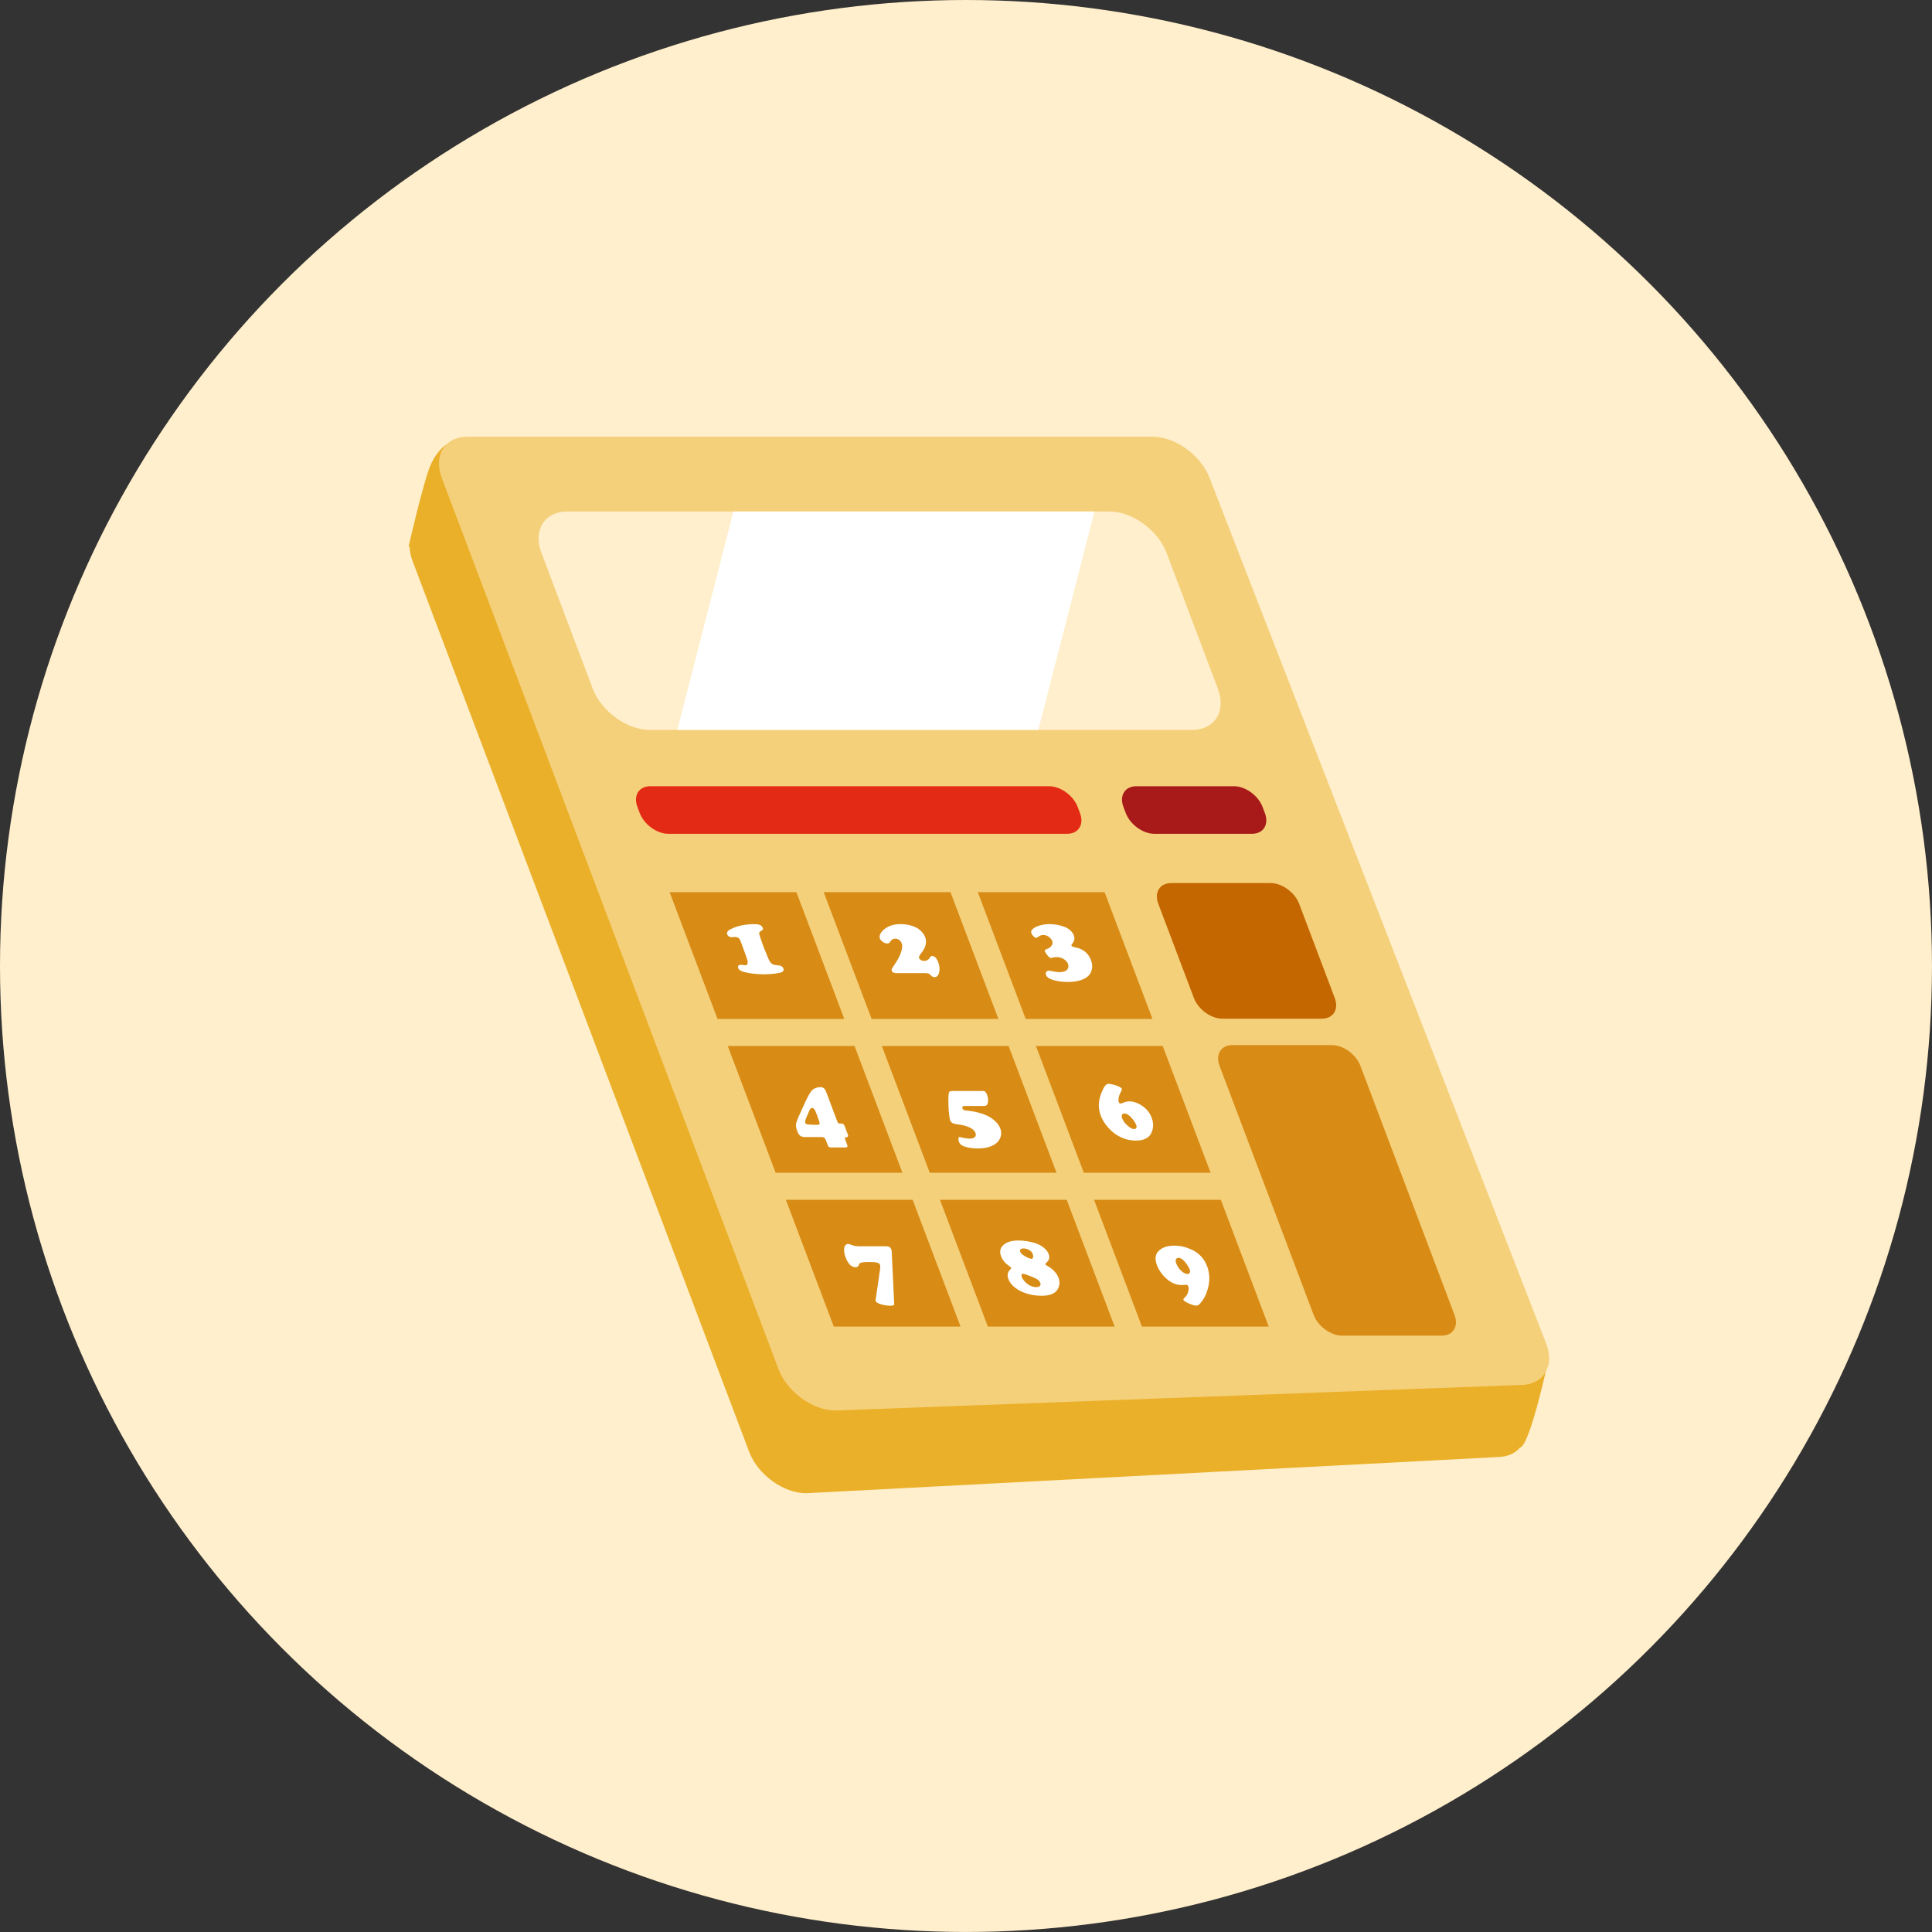 <?xml version="1.0" encoding="UTF-8"?><svg xmlns="http://www.w3.org/2000/svg" viewBox="0 0 90.709 90.709"><rect x="0" y="0" width="90.709" height="90.709" fill="#333333" stroke="none"/><defs><style>.cls-1{fill:#ebb029;}.cls-2{fill:#c46700;}.cls-3{fill:#d88c15;}.cls-4{fill:#fff;}.cls-5{fill:#ffefcc;}.cls-6{fill:#ffefcc;}.cls-7{fill:#f5d07b;}.cls-8{fill:#a81a19;}.cls-9{fill:#e32a15;}</style></defs><g id="Fond"><circle class="cls-5" cx="45.354" cy="45.354" r="45.354"/></g><g id="Illustration"><path class="cls-1" d="M69.907,64.689l-14.495-38.36c-.403-1.068-1.607-1.941-2.674-1.941h-29.462l-2.248-3.565s-.454.239-.789.956c-.335.717-1.052,3.873-1.052,3.873l.048.038c.005.2.046.414.131.638l15.809,41.839c.403,1.068,1.607,1.941,2.674,1.941l32.479-1.699c.454-.008.811-.175,1.039-.446.011-.002.024-.004.033-.009.485-.275,1.32-4.207,1.32-4.207l-2.812.941Z"/><path class="cls-7" d="M71.428,65.024l-32.201,1.2c-1.068,0-2.271-.874-2.674-1.941l-15.809-41.839c-.403-1.068.14-1.941,1.208-1.941h32.166c1.068,0,2.271.874,2.674,1.941l15.813,40.664c.393,1.03-.136,1.892-1.176,1.917Z"/><path class="cls-6" d="M55.97,34.269h-25.469c-1.068,0-2.271-.874-2.674-1.941l-2.407-6.37c-.403-1.068.14-1.941,1.208-1.941h25.469c1.068,0,2.271.874,2.674,1.941l2.407,6.37c.403,1.068-.14,1.941-1.208,1.941Z"/><polygon class="cls-4" points="31.801 34.269 48.751 34.269 51.385 24.016 34.435 24.016 31.801 34.269"/><polygon class="cls-3" points="39.641 47.84 33.688 47.84 31.439 41.887 37.392 41.887 39.641 47.84"/><polygon class="cls-3" points="46.876 47.84 40.923 47.84 38.673 41.887 44.626 41.887 46.876 47.84"/><polygon class="cls-3" points="54.11 47.84 48.157 47.84 45.908 41.887 51.861 41.887 54.11 47.84"/><polygon class="cls-3" points="42.37 55.062 36.417 55.062 34.168 49.109 40.121 49.109 42.37 55.062"/><polygon class="cls-3" points="49.605 55.062 43.652 55.062 41.403 49.109 47.355 49.109 49.605 55.062"/><polygon class="cls-3" points="56.839 55.062 50.886 55.062 48.637 49.109 54.59 49.109 56.839 55.062"/><polygon class="cls-3" points="45.099 62.285 39.147 62.285 36.897 56.332 42.85 56.332 45.099 62.285"/><polygon class="cls-3" points="52.334 62.285 46.381 62.285 44.132 56.332 50.084 56.332 52.334 62.285"/><polygon class="cls-3" points="59.568 62.285 53.615 62.285 51.366 56.332 57.319 56.332 59.568 62.285"/><path class="cls-2" d="M62.064,47.828h-4.673c-.534,0-1.135-.437-1.337-.971l-1.672-4.425c-.202-.534.07-.971.604-.971h4.673c.534,0,1.135.437,1.337.971l1.672,4.425c.202.534-.07.971-.604.971Z"/><path class="cls-3" d="M67.688,62.71h-4.673c-.534,0-1.135-.437-1.337-.971l-4.421-11.701c-.202-.534.07-.971.604-.971h4.673c.534,0,1.135.437,1.337.971l4.421,11.701c.202.534-.07.971-.604.971Z"/><path class="cls-9" d="M50.103,39.147h-18.729c-.534,0-1.135-.437-1.337-.971l-.11-.291c-.202-.534.07-.971.604-.971h18.729c.534,0,1.135.437,1.337.971l.11.291c.202.534-.07.971-.604.971Z"/><path class="cls-8" d="M58.784,39.147h-4.591c-.534,0-1.135-.437-1.337-.971l-.11-.291c-.202-.534.07-.971.604-.971h4.591c.534,0,1.135.437,1.337.971l.11.291c.202.534-.07.971-.604.971Z"/><path class="cls-4" d="M34.77,45.298c.019,0,.065.005.138.014.034.005.06.008.079.008.114,0,.145-.09.095-.269-.029-.102-.134-.391-.313-.867-.027-.072-.061-.122-.101-.15s-.099-.042-.176-.042c-.019,0-.045.002-.078.006-.026.003-.049.004-.069.004-.045,0-.087-.012-.124-.037s-.064-.057-.079-.097c-.016-.043-.011-.085.016-.127s.072-.079.137-.111c.318-.161.69-.241,1.117-.241.116,0,.206.014.269.041s.106.071.129.131c.013.035.015.062.005.081s-.037.041-.08.063c-.069.036-.1.08-.092.132s.075.255.202.61c.146.358.225.55.236.576s.03.061.056.106c.043.071.091.12.146.146s.138.043.251.048c.128.005.21.057.247.154.038.102-.025.169-.191.201-.231.044-.476.066-.737.066-.171,0-.337-.01-.497-.03-.201-.027-.362-.059-.482-.098-.117-.037-.19-.094-.218-.169-.015-.04-.012-.075.011-.104s.058-.045.107-.046Z"/><path class="cls-4" d="M43.455,45.689h-1.366c-.12,0-.193-.034-.219-.102-.013-.035-.013-.067.001-.097s.066-.111.155-.242c.166-.243.272-.47.317-.68.024-.107.021-.199-.008-.277-.025-.067-.065-.12-.118-.16s-.113-.059-.179-.059c-.061,0-.105.008-.131.025s-.076.071-.151.164c-.02.024-.055.036-.103.036-.063,0-.13-.024-.201-.073s-.118-.102-.14-.16c-.02-.052-.018-.111.005-.177s.063-.129.12-.188c.21-.207.492-.311.843-.311.268,0,.508.051.722.154.097.047.185.112.265.197s.137.172.172.265c.088.234.023.488-.197.762-.079.096-.109.169-.091.217.014.037.043.069.088.095s.092.039.141.039c.118,0,.205-.045.263-.136.03-.045.05-.073.062-.082s.031-.014.058-.014c.118,0,.214.1.29.301.038.1.057.202.058.305s-.017.192-.055.267c-.039.08-.1.12-.183.12-.033,0-.063-.007-.088-.021s-.058-.041-.098-.079c-.038-.037-.071-.061-.099-.072s-.073-.016-.136-.016Z"/><path class="cls-4" d="M49.272,43.388c.26,0,.507.048.742.142.094.039.176.093.249.162s.123.143.153.222c.055.144.029.277-.077.397-.03.035-.041.062-.033.082.015.039.063.066.145.08.386.067.643.268.769.602.079.21.078.402-.003.576-.076.167-.235.29-.476.369-.174.056-.378.084-.612.084-.274,0-.524-.038-.749-.114-.143-.048-.231-.118-.266-.211-.022-.058-.019-.106.008-.145s.071-.059.131-.059c.033,0,.13.017.29.05.053.012.124.018.213.018.161,0,.274-.037.342-.11.07-.079.086-.169.048-.271-.036-.095-.104-.173-.205-.234s-.212-.091-.333-.091c-.078,0-.142.009-.195.026-.031.011-.055.016-.072.016-.035,0-.084-.035-.147-.106s-.108-.14-.133-.207c-.012-.032-.012-.054.001-.065s.06-.033.142-.065c.074-.028.134-.082.182-.161.036-.06.041-.125.015-.195-.029-.076-.084-.142-.165-.198s-.164-.083-.248-.083c-.051,0-.092.006-.123.018s-.084.043-.16.094c-.022.015-.042.022-.058.022-.033,0-.074-.023-.122-.07s-.082-.096-.101-.148c-.034-.091.013-.176.144-.257.081-.051.186-.092.316-.123s.259-.047.39-.047Z"/><path class="cls-4" d="M38.785,51.258l.524,1.386c.016.042.032.07.049.085s.041.023.072.023h.084c.062-.001.11.037.141.114l.154.407c.027.071.006.111-.063.12-.045.005-.071.014-.078.026s-.003.041.015.086l.089.237c.037.084.015.128-.066.132h-.686c-.048,0-.083-.008-.104-.025s-.042-.052-.063-.107l-.078-.207c-.021-.056-.047-.095-.076-.117s-.071-.033-.125-.033h-.782c-.094,0-.167-.02-.22-.059s-.098-.107-.134-.204c-.049-.128-.071-.229-.068-.301.004-.09.054-.241.152-.453l.278-.612c.14-.306.255-.501.344-.586.041-.037.096-.068.165-.092s.138-.036.206-.036c.067,0,.121.017.163.05s.077.088.106.165ZM38.336,52.299l-.037-.098c-.045-.12-.102-.18-.169-.18-.051,0-.088.027-.111.082l-.166.379c-.048.111-.062.191-.044.239.013.035.04.057.082.067s.137.017.287.021l.159.002c.068,0,.111-.008.13-.023s.021-.046.008-.091c-.02-.074-.066-.206-.138-.397Z"/><path class="cls-4" d="M44.713,51.224h1.426c.053,0,.094.011.121.034s.053.067.078.132c.034.091.052.18.053.268s-.015.157-.048.208c-.026.04-.072.06-.138.06h-.907c-.102,0-.137.04-.107.12.013.033.033.057.062.07s.083.023.165.03c.304.029.582.094.834.195.181.071.343.175.487.313.104.099.178.206.222.321.071.187.058.364-.04.532-.077.132-.204.235-.383.307s-.391.108-.638.108c-.197,0-.385-.025-.564-.076-.166-.045-.269-.122-.31-.231-.024-.063-.034-.117-.029-.163s.021-.068.051-.068c.016,0,.038.004.065.012.06.016.131.031.214.044s.148.02.195.02c.114,0,.196-.024.247-.073s.061-.113.031-.194c-.037-.099-.124-.182-.259-.249-.13-.064-.281-.11-.455-.136-.146-.023-.234-.037-.264-.043s-.06-.017-.09-.033c-.058-.029-.097-.071-.117-.124-.027-.072-.05-.214-.068-.425s-.025-.415-.02-.61c.003-.159.014-.257.033-.294s.07-.055.152-.055Z"/><path class="cls-4" d="M52.047,50.886c.058,0,.16.021.306.062.08.023.149.05.21.082s.095.061.105.086c.008.02.008.041,0,.061s-.035.078-.083.172c-.032.058-.053.127-.065.209s-.009.143.006.185c.008.02.02.037.037.051s.035.021.052.021c.015,0,.057-.015.128-.044.096-.04.193-.06.29-.06.169,0,.342.053.52.161.251.15.423.35.518.602.075.199.089.391.04.574-.088.336-.345.503-.771.503-.353,0-.676-.102-.97-.305-.163-.114-.31-.257-.441-.429-.109-.143-.191-.287-.245-.431-.128-.338-.123-.685.015-1.039.065-.167.124-.285.176-.355s.109-.104.17-.104ZM52.792,52.279c-.059,0-.097.021-.116.063s-.014.099.014.172c.042.111.123.221.243.33s.221.164.302.164c.055,0,.093-.016.114-.049s.021-.076.001-.129c-.034-.09-.089-.183-.166-.28s-.153-.169-.228-.216c-.056-.035-.111-.053-.165-.054Z"/><path class="cls-4" d="M41.865,58.751l.118,2.467c.001.033-.011.056-.036.068s-.072.018-.142.018c-.154,0-.302-.023-.446-.068s-.226-.096-.246-.15c-.005-.013-.006-.03-.003-.05l.208-1.43c.015-.106.015-.179-.001-.221-.019-.051-.064-.086-.134-.104s-.19-.028-.36-.028c-.203,0-.344.013-.421.038-.033.012-.056.037-.07.076-.018.051-.039.085-.062.103s-.059.027-.107.027c-.092,0-.178-.038-.256-.115s-.145-.188-.2-.332c-.067-.176-.091-.326-.073-.447.009-.058.031-.105.065-.143s.074-.057.118-.057c.031,0,.107.023.229.07.076.027.164.04.264.04h1.29c.127,0,.209.048.245.144.012.031.018.062.02.094Z"/><path class="cls-4" d="M47.815,58.243c.281,0,.557.046.829.138.149.051.283.129.404.235.088.076.15.165.188.265.06.158.024.292-.108.403-.04.033-.056.06-.048.08.007.019.05.05.129.092.11.06.209.139.298.236s.153.197.192.3c.059.155.06.306.003.453-.1.262-.366.393-.798.393-.298,0-.583-.053-.854-.159-.184-.072-.344-.172-.48-.299-.103-.095-.178-.206-.226-.333-.065-.172-.039-.315.077-.427.043-.043.06-.075.052-.096-.007-.017-.044-.05-.113-.098-.173-.122-.292-.268-.356-.437-.089-.235-.042-.423.14-.564.159-.122.383-.183.673-.183ZM48.019,59.808c-.031,0-.05.014-.057.043s-.002.066.015.111c.02.052.055.109.105.171s.103.112.158.152c.133.098.269.146.408.146.082,0,.14-.018.175-.054s.042-.084.019-.142c-.025-.066-.068-.119-.13-.161s-.18-.097-.355-.167c-.167-.066-.28-.099-.339-.1ZM48.046,58.615c-.059,0-.102.015-.13.045s-.034.067-.017.111c.026.07.102.14.226.211.139.08.242.12.31.12.035,0,.057-.023.068-.07s.004-.1-.018-.159c-.03-.079-.082-.139-.157-.18-.092-.052-.186-.078-.282-.078Z"/><path class="cls-4" d="M55.139,58.484c.268,0,.534.061.801.183.353.162.598.424.735.786.111.293.132.601.064.923-.075.357-.216.641-.422.853-.049.048-.097.072-.145.072-.082,0-.2-.034-.354-.103s-.24-.125-.256-.168c-.011-.028.014-.068.073-.12.073-.064.124-.152.153-.265.027-.103.028-.186.004-.249-.019-.051-.056-.076-.109-.076-.019,0-.063.004-.132.012-.01.001-.029.002-.055.002-.214,0-.409-.061-.585-.185-.132-.091-.25-.203-.354-.335s-.183-.27-.237-.413c-.108-.286-.083-.507.076-.664.168-.169.416-.253.745-.253ZM55.329,59.058c-.058,0-.097.024-.117.072s-.018.108.009.178c.052.138.13.256.235.356s.203.149.295.149c.055,0,.092-.02.111-.06s.016-.092-.008-.157c-.027-.072-.074-.154-.139-.246s-.126-.161-.183-.208c-.069-.056-.137-.085-.203-.086Z"/></g></svg>